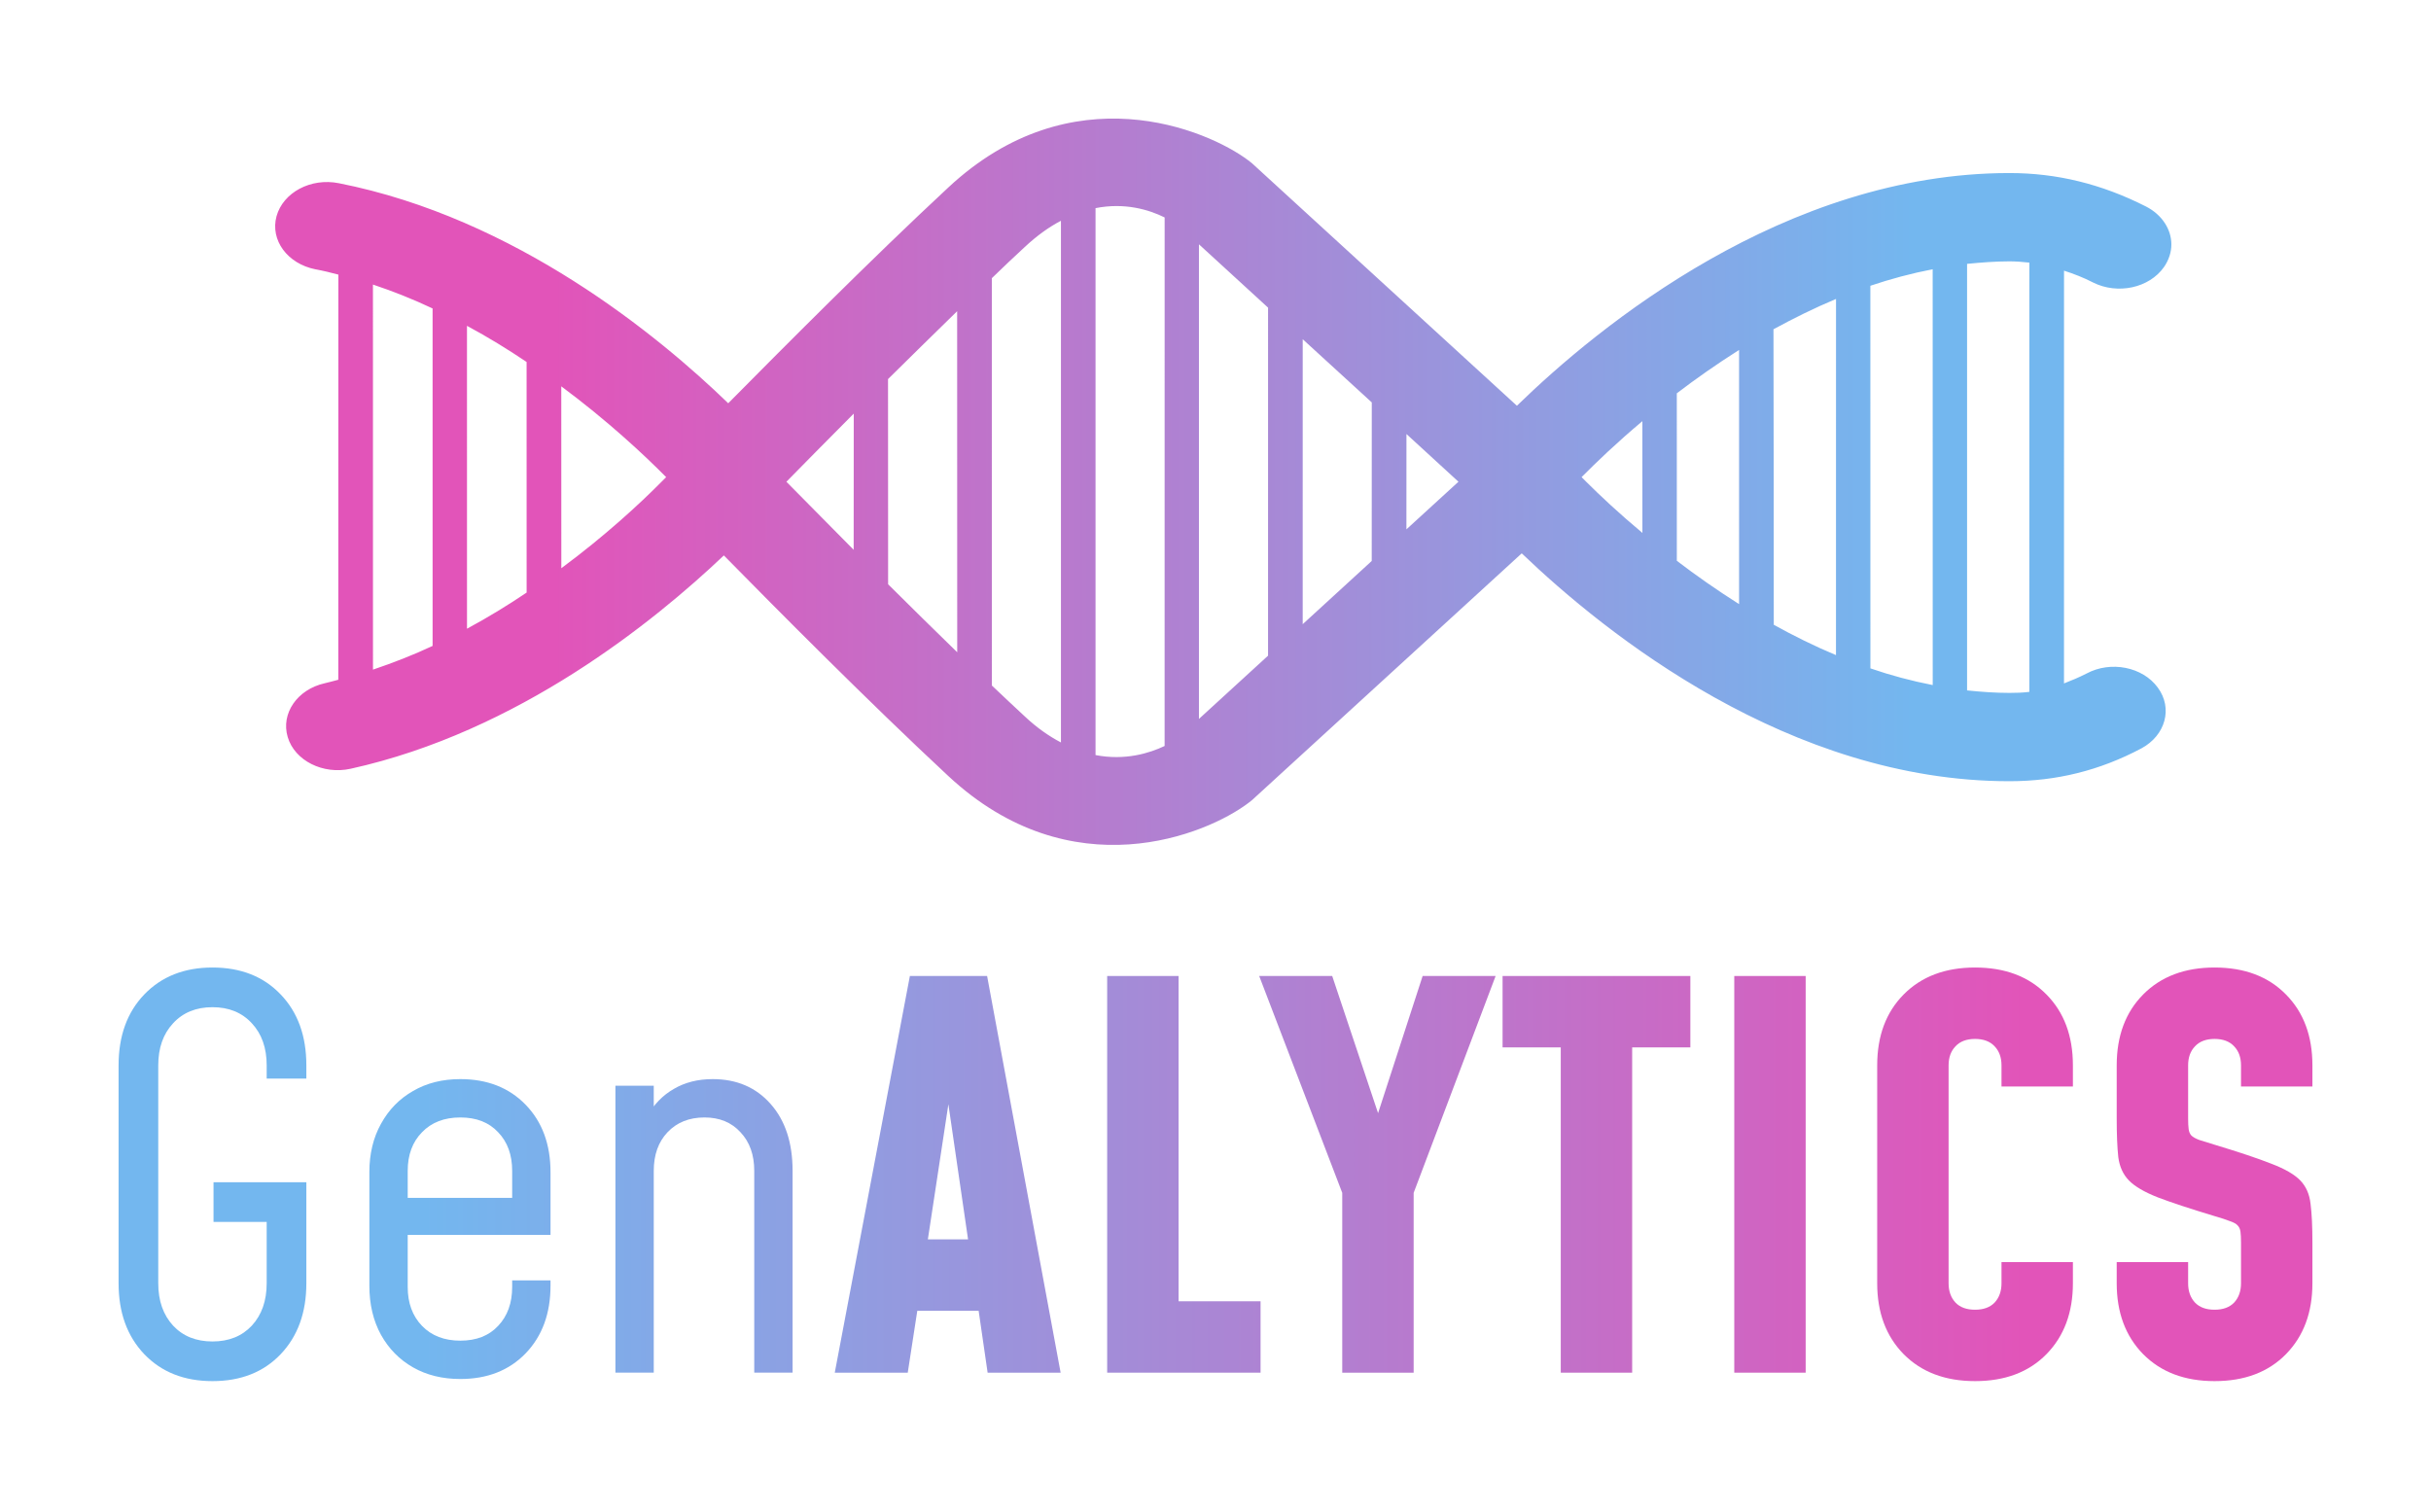 <svg width="164" height="102" viewBox="0 0 164 102" fill="none" xmlns="http://www.w3.org/2000/svg">
<g filter="url(#filter0_d_414_19)">
<path d="M149.399 93.178C147.389 93.178 145.783 92.572 144.581 91.359C143.392 90.145 142.797 88.552 142.797 86.577V85.15H147.615V86.577C147.615 87.112 147.769 87.546 148.078 87.879C148.388 88.201 148.828 88.361 149.399 88.361C149.97 88.361 150.41 88.201 150.719 87.879C151.028 87.546 151.183 87.112 151.183 86.577V83.829C151.183 83.52 151.171 83.276 151.147 83.098C151.123 82.92 151.058 82.777 150.951 82.67C150.856 82.563 150.683 82.468 150.433 82.384C150.196 82.289 149.851 82.176 149.399 82.045C147.745 81.546 146.467 81.124 145.563 80.779C144.659 80.422 144.011 80.041 143.618 79.637C143.226 79.232 142.988 78.709 142.904 78.067C142.833 77.412 142.797 76.538 142.797 75.444V71.876C142.797 69.889 143.392 68.296 144.581 67.094C145.783 65.881 147.389 65.274 149.399 65.274C151.421 65.274 153.026 65.881 154.216 67.094C155.405 68.296 156 69.889 156 71.876V73.303H151.183V71.876C151.183 71.341 151.028 70.912 150.719 70.591C150.41 70.258 149.97 70.092 149.399 70.092C148.828 70.092 148.388 70.258 148.078 70.591C147.769 70.912 147.615 71.341 147.615 71.876V75.444C147.615 75.753 147.626 75.997 147.65 76.175C147.674 76.354 147.733 76.497 147.829 76.604C147.936 76.711 148.114 76.812 148.364 76.907C148.614 76.99 148.959 77.097 149.399 77.228C151.052 77.728 152.331 78.156 153.235 78.513C154.139 78.858 154.787 79.232 155.179 79.637C155.572 80.041 155.804 80.57 155.875 81.225C155.958 81.867 156 82.735 156 83.829V86.577C156 88.552 155.405 90.145 154.216 91.359C153.026 92.572 151.421 93.178 149.399 93.178Z" fill="url(#paint0_linear_414_19)"/>
</g>
<g filter="url(#filter1_d_414_19)">
<path d="M139.842 85.15V86.577C139.842 88.552 139.247 90.145 138.058 91.359C136.868 92.572 135.262 93.178 133.24 93.178C131.23 93.178 129.625 92.572 128.423 91.359C127.234 90.145 126.639 88.552 126.639 86.577V71.876C126.639 69.889 127.234 68.296 128.423 67.094C129.625 65.881 131.23 65.274 133.24 65.274C135.262 65.274 136.868 65.881 138.058 67.094C139.247 68.296 139.842 69.889 139.842 71.876V73.303H135.025V71.876C135.025 71.341 134.87 70.912 134.561 70.591C134.251 70.258 133.811 70.092 133.24 70.092C132.67 70.092 132.229 70.258 131.92 70.591C131.611 70.912 131.456 71.341 131.456 71.876V86.577C131.456 87.112 131.611 87.546 131.92 87.879C132.229 88.201 132.67 88.361 133.24 88.361C133.811 88.361 134.251 88.201 134.561 87.879C134.87 87.546 135.025 87.112 135.025 86.577V85.15H139.842Z" fill="url(#paint1_linear_414_19)"/>
</g>
<g filter="url(#filter2_d_414_19)">
<path d="M121.814 92.608H116.997V65.846H121.814V92.608Z" fill="url(#paint2_linear_414_19)"/>
</g>
<g filter="url(#filter3_d_414_19)">
<path d="M105.292 92.608V70.663H101.367V65.846H114.035V70.663H110.109V92.608H105.292Z" fill="url(#paint3_linear_414_19)"/>
</g>
<g filter="url(#filter4_d_414_19)">
<path d="M90.55 92.608V80.476L84.948 65.846H89.873L93.655 77.157H92.299L95.974 65.846H100.898L95.368 80.476V92.608H90.55Z" fill="url(#paint4_linear_414_19)"/>
</g>
<g filter="url(#filter5_d_414_19)">
<path d="M79.509 65.846V87.791H85.04V92.608H74.692V65.846H79.509Z" fill="url(#paint5_linear_414_19)"/>
</g>
<g filter="url(#filter6_d_414_19)">
<path d="M56.315 92.608L61.382 65.846H66.592L71.552 92.608H66.627L66.021 88.433H61.882L61.239 92.608H56.315ZM62.595 83.616H65.307L63.666 72.34H64.308L62.595 83.616Z" fill="url(#paint6_linear_414_19)"/>
</g>
<g filter="url(#filter7_d_414_19)">
<path d="M41.517 92.607V73.249H44.104V75.836L43.658 75.318C44.109 74.51 44.71 73.891 45.46 73.463C46.209 73.023 47.083 72.803 48.082 72.803C49.7 72.803 51.002 73.362 51.989 74.48C52.977 75.598 53.47 77.103 53.47 78.994V92.607H50.883V78.994C50.883 77.911 50.574 77.043 49.956 76.389C49.349 75.723 48.54 75.39 47.529 75.39C46.494 75.39 45.662 75.723 45.031 76.389C44.413 77.043 44.104 77.911 44.104 78.994V92.607H41.517Z" fill="url(#paint7_linear_414_19)"/>
</g>
<g filter="url(#filter8_d_414_19)">
<path d="M31.055 93.035C29.842 93.035 28.778 92.773 27.862 92.25C26.946 91.727 26.226 90.995 25.703 90.055C25.18 89.104 24.918 87.998 24.918 86.737V79.083C24.918 77.846 25.18 76.758 25.703 75.818C26.226 74.866 26.946 74.129 27.862 73.606C28.778 73.07 29.842 72.803 31.055 72.803C32.875 72.803 34.344 73.38 35.462 74.533C36.58 75.687 37.139 77.204 37.139 79.083V83.311H26.988V80.814H34.552V78.994C34.552 77.911 34.237 77.043 33.607 76.389C32.988 75.723 32.138 75.39 31.055 75.39C29.973 75.39 29.111 75.723 28.468 76.389C27.826 77.043 27.505 77.911 27.505 78.994V86.826C27.505 87.908 27.826 88.783 28.468 89.449C29.111 90.115 29.973 90.448 31.055 90.448C32.138 90.448 32.988 90.115 33.607 89.449C34.237 88.783 34.552 87.908 34.552 86.826V86.38H37.139V86.737C37.139 88.616 36.58 90.139 35.462 91.304C34.344 92.458 32.875 93.035 31.055 93.035Z" fill="url(#paint8_linear_414_19)"/>
</g>
<g filter="url(#filter9_d_414_19)">
<path d="M14.334 93.178C12.431 93.178 10.896 92.572 9.731 91.359C8.577 90.145 8 88.552 8 86.577V71.876C8 69.889 8.577 68.296 9.731 67.094C10.896 65.881 12.431 65.274 14.334 65.274C16.249 65.274 17.783 65.881 18.937 67.094C20.09 68.296 20.667 69.889 20.667 71.876V72.768H17.991V71.876C17.991 70.698 17.658 69.753 16.992 69.039C16.326 68.313 15.44 67.951 14.334 67.951C13.227 67.951 12.341 68.313 11.675 69.039C11.009 69.753 10.676 70.698 10.676 71.876V86.577C10.676 87.755 11.009 88.706 11.675 89.432C12.341 90.145 13.227 90.502 14.334 90.502C15.44 90.502 16.326 90.145 16.992 89.432C17.658 88.706 17.991 87.755 17.991 86.577V82.438H14.405V79.762H20.667V86.577C20.667 88.552 20.09 90.145 18.937 91.359C17.783 92.572 16.249 93.178 14.334 93.178Z" fill="url(#paint9_linear_414_19)"/>
</g>
<g filter="url(#filter10_d_414_19)">
<path d="M78.569 14.67L78.567 50.328C77.55 50.813 75.9 51.328 73.907 50.941L73.907 14.042C75.872 13.653 77.506 14.143 78.569 14.67ZM85.546 20.755L85.545 44.236L80.883 48.503V16.482L85.546 20.755ZM92.543 27.149L92.539 37.846L87.883 42.111L87.884 22.887L92.543 27.149ZM94.879 35.713L94.882 29.282L98.39 32.5L94.879 35.713ZM107.005 32.499L106.697 32.189C107.678 31.201 109.066 29.866 110.798 28.414L110.8 35.953C109.23 34.643 107.955 33.446 107.005 32.499ZM113.121 26.534C114.395 25.563 115.802 24.571 117.321 23.61L117.322 40.758C115.803 39.795 114.394 38.807 113.122 37.834L113.121 26.534ZM123.862 20.169L123.859 44.198C122.39 43.582 120.985 42.885 119.662 42.15L119.657 32.501L119.642 22.214C120.983 21.483 122.39 20.785 123.862 20.169ZM130.382 18.165L130.385 46.218C128.947 45.938 127.54 45.561 126.181 45.092L126.178 19.279C127.54 18.82 128.95 18.441 130.382 18.165ZM135.564 17.632C136.005 17.634 136.461 17.665 136.906 17.718L136.903 46.678C136.464 46.731 136.022 46.75 135.561 46.747C134.597 46.747 133.654 46.677 132.703 46.579V17.802C133.654 17.706 134.602 17.634 135.564 17.632ZM69.137 48.336C68.397 47.654 67.664 46.958 66.912 46.247L66.911 18.767C67.663 18.04 68.395 17.342 69.12 16.676C69.971 15.88 70.781 15.309 71.573 14.895L71.573 50.09C70.783 49.675 69.968 49.117 69.137 48.336ZM59.914 39.419L59.908 25.575C61.401 24.1 62.988 22.541 64.571 20.996L64.576 44.005C62.988 42.458 61.401 40.898 59.914 39.419ZM57.596 27.904L57.59 37.093C55.73 35.216 54.145 33.613 53.052 32.502C54.143 31.386 55.727 29.786 57.596 27.904ZM37.868 38.335L37.865 26.064C40.988 28.386 43.456 30.688 44.941 32.192L44.63 32.501C43.143 34.004 40.802 36.163 37.868 38.335ZM31.505 42.416L31.503 21.982C32.928 22.748 34.268 23.573 35.525 24.421L35.527 39.979C34.268 40.828 32.926 41.65 31.505 42.416ZM25.162 45.177L25.16 19.198C26.534 19.655 27.895 20.201 29.183 20.81L29.184 43.577C27.892 44.185 26.531 44.714 25.162 45.177ZM63.97 12.653C58.802 17.454 52.708 23.589 49.128 27.206C44.435 22.664 34.788 14.714 22.857 12.36C20.962 11.982 19.099 12.988 18.655 14.588C18.216 16.204 19.393 17.79 21.273 18.168C21.797 18.263 22.321 18.391 22.828 18.528L22.822 45.86C22.517 45.941 22.223 46.022 21.914 46.094C20.049 46.51 18.935 48.142 19.41 49.727C19.882 51.32 21.797 52.277 23.659 51.863C34.954 49.367 44.122 41.944 48.832 37.472C52.346 41.048 58.655 47.406 63.968 52.348C72.287 60.104 81.41 56.306 84.222 54.17L84.465 53.979L102.659 37.332C108.313 42.749 120.704 52.709 135.561 52.705C138.737 52.705 141.646 51.983 144.456 50.494C146.09 49.617 146.6 47.779 145.566 46.385C144.553 44.994 142.399 44.56 140.76 45.441C140.251 45.701 139.747 45.912 139.241 46.107L139.243 18.261C139.898 18.473 140.551 18.721 141.199 19.057C142.857 19.89 144.995 19.433 145.988 18.014C146.316 17.541 146.485 17.007 146.485 16.492C146.485 15.479 145.86 14.487 144.77 13.931C141.774 12.409 138.749 11.674 135.563 11.675C120.428 11.673 107.827 22.023 102.333 27.374L84.469 11.021L84.223 10.826C81.41 8.711 72.286 4.892 63.97 12.653Z" fill="url(#paint10_linear_414_19)"/>
</g>
<defs>
<filter id="filter0_d_414_19" x="134.797" y="57.274" width="29.203" height="43.904" filterUnits="userSpaceOnUse" color-interpolation-filters="sRGB">
<feFlood flood-opacity="0" result="BackgroundImageFix"/>
<feColorMatrix in="SourceAlpha" type="matrix" values="0 0 0 0 0 0 0 0 0 0 0 0 0 0 0 0 0 0 127 0" result="hardAlpha"/>
<feOffset/>
<feGaussianBlur stdDeviation="4"/>
<feComposite in2="hardAlpha" operator="out"/>
<feColorMatrix type="matrix" values="0 0 0 0 0 0 0 0 0 0 0 0 0 0 0 0 0 0 0.25 0"/>
<feBlend mode="normal" in2="BackgroundImageFix" result="effect1_dropShadow_414_19"/>
<feBlend mode="normal" in="SourceGraphic" in2="effect1_dropShadow_414_19" result="shape"/>
</filter>
<filter id="filter1_d_414_19" x="118.639" y="57.274" width="29.203" height="43.904" filterUnits="userSpaceOnUse" color-interpolation-filters="sRGB">
<feFlood flood-opacity="0" result="BackgroundImageFix"/>
<feColorMatrix in="SourceAlpha" type="matrix" values="0 0 0 0 0 0 0 0 0 0 0 0 0 0 0 0 0 0 127 0" result="hardAlpha"/>
<feOffset/>
<feGaussianBlur stdDeviation="4"/>
<feComposite in2="hardAlpha" operator="out"/>
<feColorMatrix type="matrix" values="0 0 0 0 0 0 0 0 0 0 0 0 0 0 0 0 0 0 0.25 0"/>
<feBlend mode="normal" in2="BackgroundImageFix" result="effect1_dropShadow_414_19"/>
<feBlend mode="normal" in="SourceGraphic" in2="effect1_dropShadow_414_19" result="shape"/>
</filter>
<filter id="filter2_d_414_19" x="108.997" y="57.846" width="20.817" height="42.762" filterUnits="userSpaceOnUse" color-interpolation-filters="sRGB">
<feFlood flood-opacity="0" result="BackgroundImageFix"/>
<feColorMatrix in="SourceAlpha" type="matrix" values="0 0 0 0 0 0 0 0 0 0 0 0 0 0 0 0 0 0 127 0" result="hardAlpha"/>
<feOffset/>
<feGaussianBlur stdDeviation="4"/>
<feComposite in2="hardAlpha" operator="out"/>
<feColorMatrix type="matrix" values="0 0 0 0 0 0 0 0 0 0 0 0 0 0 0 0 0 0 0.25 0"/>
<feBlend mode="normal" in2="BackgroundImageFix" result="effect1_dropShadow_414_19"/>
<feBlend mode="normal" in="SourceGraphic" in2="effect1_dropShadow_414_19" result="shape"/>
</filter>
<filter id="filter3_d_414_19" x="93.367" y="57.846" width="28.668" height="42.762" filterUnits="userSpaceOnUse" color-interpolation-filters="sRGB">
<feFlood flood-opacity="0" result="BackgroundImageFix"/>
<feColorMatrix in="SourceAlpha" type="matrix" values="0 0 0 0 0 0 0 0 0 0 0 0 0 0 0 0 0 0 127 0" result="hardAlpha"/>
<feOffset/>
<feGaussianBlur stdDeviation="4"/>
<feComposite in2="hardAlpha" operator="out"/>
<feColorMatrix type="matrix" values="0 0 0 0 0 0 0 0 0 0 0 0 0 0 0 0 0 0 0.25 0"/>
<feBlend mode="normal" in2="BackgroundImageFix" result="effect1_dropShadow_414_19"/>
<feBlend mode="normal" in="SourceGraphic" in2="effect1_dropShadow_414_19" result="shape"/>
</filter>
<filter id="filter4_d_414_19" x="76.948" y="57.846" width="31.95" height="42.762" filterUnits="userSpaceOnUse" color-interpolation-filters="sRGB">
<feFlood flood-opacity="0" result="BackgroundImageFix"/>
<feColorMatrix in="SourceAlpha" type="matrix" values="0 0 0 0 0 0 0 0 0 0 0 0 0 0 0 0 0 0 127 0" result="hardAlpha"/>
<feOffset/>
<feGaussianBlur stdDeviation="4"/>
<feComposite in2="hardAlpha" operator="out"/>
<feColorMatrix type="matrix" values="0 0 0 0 0 0 0 0 0 0 0 0 0 0 0 0 0 0 0.25 0"/>
<feBlend mode="normal" in2="BackgroundImageFix" result="effect1_dropShadow_414_19"/>
<feBlend mode="normal" in="SourceGraphic" in2="effect1_dropShadow_414_19" result="shape"/>
</filter>
<filter id="filter5_d_414_19" x="66.692" y="57.846" width="26.348" height="42.762" filterUnits="userSpaceOnUse" color-interpolation-filters="sRGB">
<feFlood flood-opacity="0" result="BackgroundImageFix"/>
<feColorMatrix in="SourceAlpha" type="matrix" values="0 0 0 0 0 0 0 0 0 0 0 0 0 0 0 0 0 0 127 0" result="hardAlpha"/>
<feOffset/>
<feGaussianBlur stdDeviation="4"/>
<feComposite in2="hardAlpha" operator="out"/>
<feColorMatrix type="matrix" values="0 0 0 0 0 0 0 0 0 0 0 0 0 0 0 0 0 0 0.25 0"/>
<feBlend mode="normal" in2="BackgroundImageFix" result="effect1_dropShadow_414_19"/>
<feBlend mode="normal" in="SourceGraphic" in2="effect1_dropShadow_414_19" result="shape"/>
</filter>
<filter id="filter6_d_414_19" x="48.315" y="57.846" width="31.236" height="42.762" filterUnits="userSpaceOnUse" color-interpolation-filters="sRGB">
<feFlood flood-opacity="0" result="BackgroundImageFix"/>
<feColorMatrix in="SourceAlpha" type="matrix" values="0 0 0 0 0 0 0 0 0 0 0 0 0 0 0 0 0 0 127 0" result="hardAlpha"/>
<feOffset/>
<feGaussianBlur stdDeviation="4"/>
<feComposite in2="hardAlpha" operator="out"/>
<feColorMatrix type="matrix" values="0 0 0 0 0 0 0 0 0 0 0 0 0 0 0 0 0 0 0.25 0"/>
<feBlend mode="normal" in2="BackgroundImageFix" result="effect1_dropShadow_414_19"/>
<feBlend mode="normal" in="SourceGraphic" in2="effect1_dropShadow_414_19" result="shape"/>
</filter>
<filter id="filter7_d_414_19" x="33.517" y="64.803" width="27.954" height="35.804" filterUnits="userSpaceOnUse" color-interpolation-filters="sRGB">
<feFlood flood-opacity="0" result="BackgroundImageFix"/>
<feColorMatrix in="SourceAlpha" type="matrix" values="0 0 0 0 0 0 0 0 0 0 0 0 0 0 0 0 0 0 127 0" result="hardAlpha"/>
<feOffset/>
<feGaussianBlur stdDeviation="4"/>
<feComposite in2="hardAlpha" operator="out"/>
<feColorMatrix type="matrix" values="0 0 0 0 0 0 0 0 0 0 0 0 0 0 0 0 0 0 0.25 0"/>
<feBlend mode="normal" in2="BackgroundImageFix" result="effect1_dropShadow_414_19"/>
<feBlend mode="normal" in="SourceGraphic" in2="effect1_dropShadow_414_19" result="shape"/>
</filter>
<filter id="filter8_d_414_19" x="16.918" y="64.803" width="28.221" height="36.232" filterUnits="userSpaceOnUse" color-interpolation-filters="sRGB">
<feFlood flood-opacity="0" result="BackgroundImageFix"/>
<feColorMatrix in="SourceAlpha" type="matrix" values="0 0 0 0 0 0 0 0 0 0 0 0 0 0 0 0 0 0 127 0" result="hardAlpha"/>
<feOffset/>
<feGaussianBlur stdDeviation="4"/>
<feComposite in2="hardAlpha" operator="out"/>
<feColorMatrix type="matrix" values="0 0 0 0 0 0 0 0 0 0 0 0 0 0 0 0 0 0 0.25 0"/>
<feBlend mode="normal" in2="BackgroundImageFix" result="effect1_dropShadow_414_19"/>
<feBlend mode="normal" in="SourceGraphic" in2="effect1_dropShadow_414_19" result="shape"/>
</filter>
<filter id="filter9_d_414_19" x="0" y="57.274" width="28.668" height="43.904" filterUnits="userSpaceOnUse" color-interpolation-filters="sRGB">
<feFlood flood-opacity="0" result="BackgroundImageFix"/>
<feColorMatrix in="SourceAlpha" type="matrix" values="0 0 0 0 0 0 0 0 0 0 0 0 0 0 0 0 0 0 127 0" result="hardAlpha"/>
<feOffset/>
<feGaussianBlur stdDeviation="4"/>
<feComposite in2="hardAlpha" operator="out"/>
<feColorMatrix type="matrix" values="0 0 0 0 0 0 0 0 0 0 0 0 0 0 0 0 0 0 0.25 0"/>
<feBlend mode="normal" in2="BackgroundImageFix" result="effect1_dropShadow_414_19"/>
<feBlend mode="normal" in="SourceGraphic" in2="effect1_dropShadow_414_19" result="shape"/>
</filter>
<filter id="filter10_d_414_19" x="10.563" y="0" width="143.921" height="65.004" filterUnits="userSpaceOnUse" color-interpolation-filters="sRGB">
<feFlood flood-opacity="0" result="BackgroundImageFix"/>
<feColorMatrix in="SourceAlpha" type="matrix" values="0 0 0 0 0 0 0 0 0 0 0 0 0 0 0 0 0 0 127 0" result="hardAlpha"/>
<feOffset/>
<feGaussianBlur stdDeviation="4"/>
<feComposite in2="hardAlpha" operator="out"/>
<feColorMatrix type="matrix" values="0 0 0 0 0 0 0 0 0 0 0 0 0 0 0 0 0 0 0.25 0"/>
<feBlend mode="normal" in2="BackgroundImageFix" result="effect1_dropShadow_414_19"/>
<feBlend mode="normal" in="SourceGraphic" in2="effect1_dropShadow_414_19" result="shape"/>
</filter>
<linearGradient id="paint0_linear_414_19" x1="5.252" y1="74.456" x2="159.939" y2="74.456" gradientUnits="userSpaceOnUse">
<stop offset="0.15" stop-color="#73B7EF"/>
<stop offset="0.85" stop-color="#E254B9"/>
</linearGradient>
<linearGradient id="paint1_linear_414_19" x1="5.252" y1="74.456" x2="159.938" y2="74.456" gradientUnits="userSpaceOnUse">
<stop offset="0.15" stop-color="#73B7EF"/>
<stop offset="0.85" stop-color="#E254B9"/>
</linearGradient>
<linearGradient id="paint2_linear_414_19" x1="5.253" y1="74.456" x2="159.939" y2="74.456" gradientUnits="userSpaceOnUse">
<stop offset="0.15" stop-color="#73B7EF"/>
<stop offset="0.85" stop-color="#E254B9"/>
</linearGradient>
<linearGradient id="paint3_linear_414_19" x1="5.252" y1="74.456" x2="159.939" y2="74.456" gradientUnits="userSpaceOnUse">
<stop offset="0.15" stop-color="#73B7EF"/>
<stop offset="0.85" stop-color="#E254B9"/>
</linearGradient>
<linearGradient id="paint4_linear_414_19" x1="5.252" y1="74.456" x2="159.938" y2="74.456" gradientUnits="userSpaceOnUse">
<stop offset="0.15" stop-color="#73B7EF"/>
<stop offset="0.85" stop-color="#E254B9"/>
</linearGradient>
<linearGradient id="paint5_linear_414_19" x1="5.252" y1="74.456" x2="159.938" y2="74.456" gradientUnits="userSpaceOnUse">
<stop offset="0.15" stop-color="#73B7EF"/>
<stop offset="0.85" stop-color="#E254B9"/>
</linearGradient>
<linearGradient id="paint6_linear_414_19" x1="5.252" y1="74.456" x2="159.939" y2="74.456" gradientUnits="userSpaceOnUse">
<stop offset="0.15" stop-color="#73B7EF"/>
<stop offset="0.85" stop-color="#E254B9"/>
</linearGradient>
<linearGradient id="paint7_linear_414_19" x1="5.252" y1="74.455" x2="159.938" y2="74.455" gradientUnits="userSpaceOnUse">
<stop offset="0.15" stop-color="#73B7EF"/>
<stop offset="0.85" stop-color="#E254B9"/>
</linearGradient>
<linearGradient id="paint8_linear_414_19" x1="5.253" y1="74.455" x2="159.94" y2="74.455" gradientUnits="userSpaceOnUse">
<stop offset="0.15" stop-color="#73B7EF"/>
<stop offset="0.85" stop-color="#E254B9"/>
</linearGradient>
<linearGradient id="paint9_linear_414_19" x1="5.252" y1="74.456" x2="159.939" y2="74.456" gradientUnits="userSpaceOnUse">
<stop offset="0.15" stop-color="#73B7EF"/>
<stop offset="0.85" stop-color="#E254B9"/>
</linearGradient>
<linearGradient id="paint10_linear_414_19" x1="148.921" y1="31.575" x2="17.517" y2="31.575" gradientUnits="userSpaceOnUse">
<stop offset="0.15" stop-color="#73B7EF"/>
<stop offset="0.85" stop-color="#E254B9"/>
</linearGradient>
</defs>
</svg>
